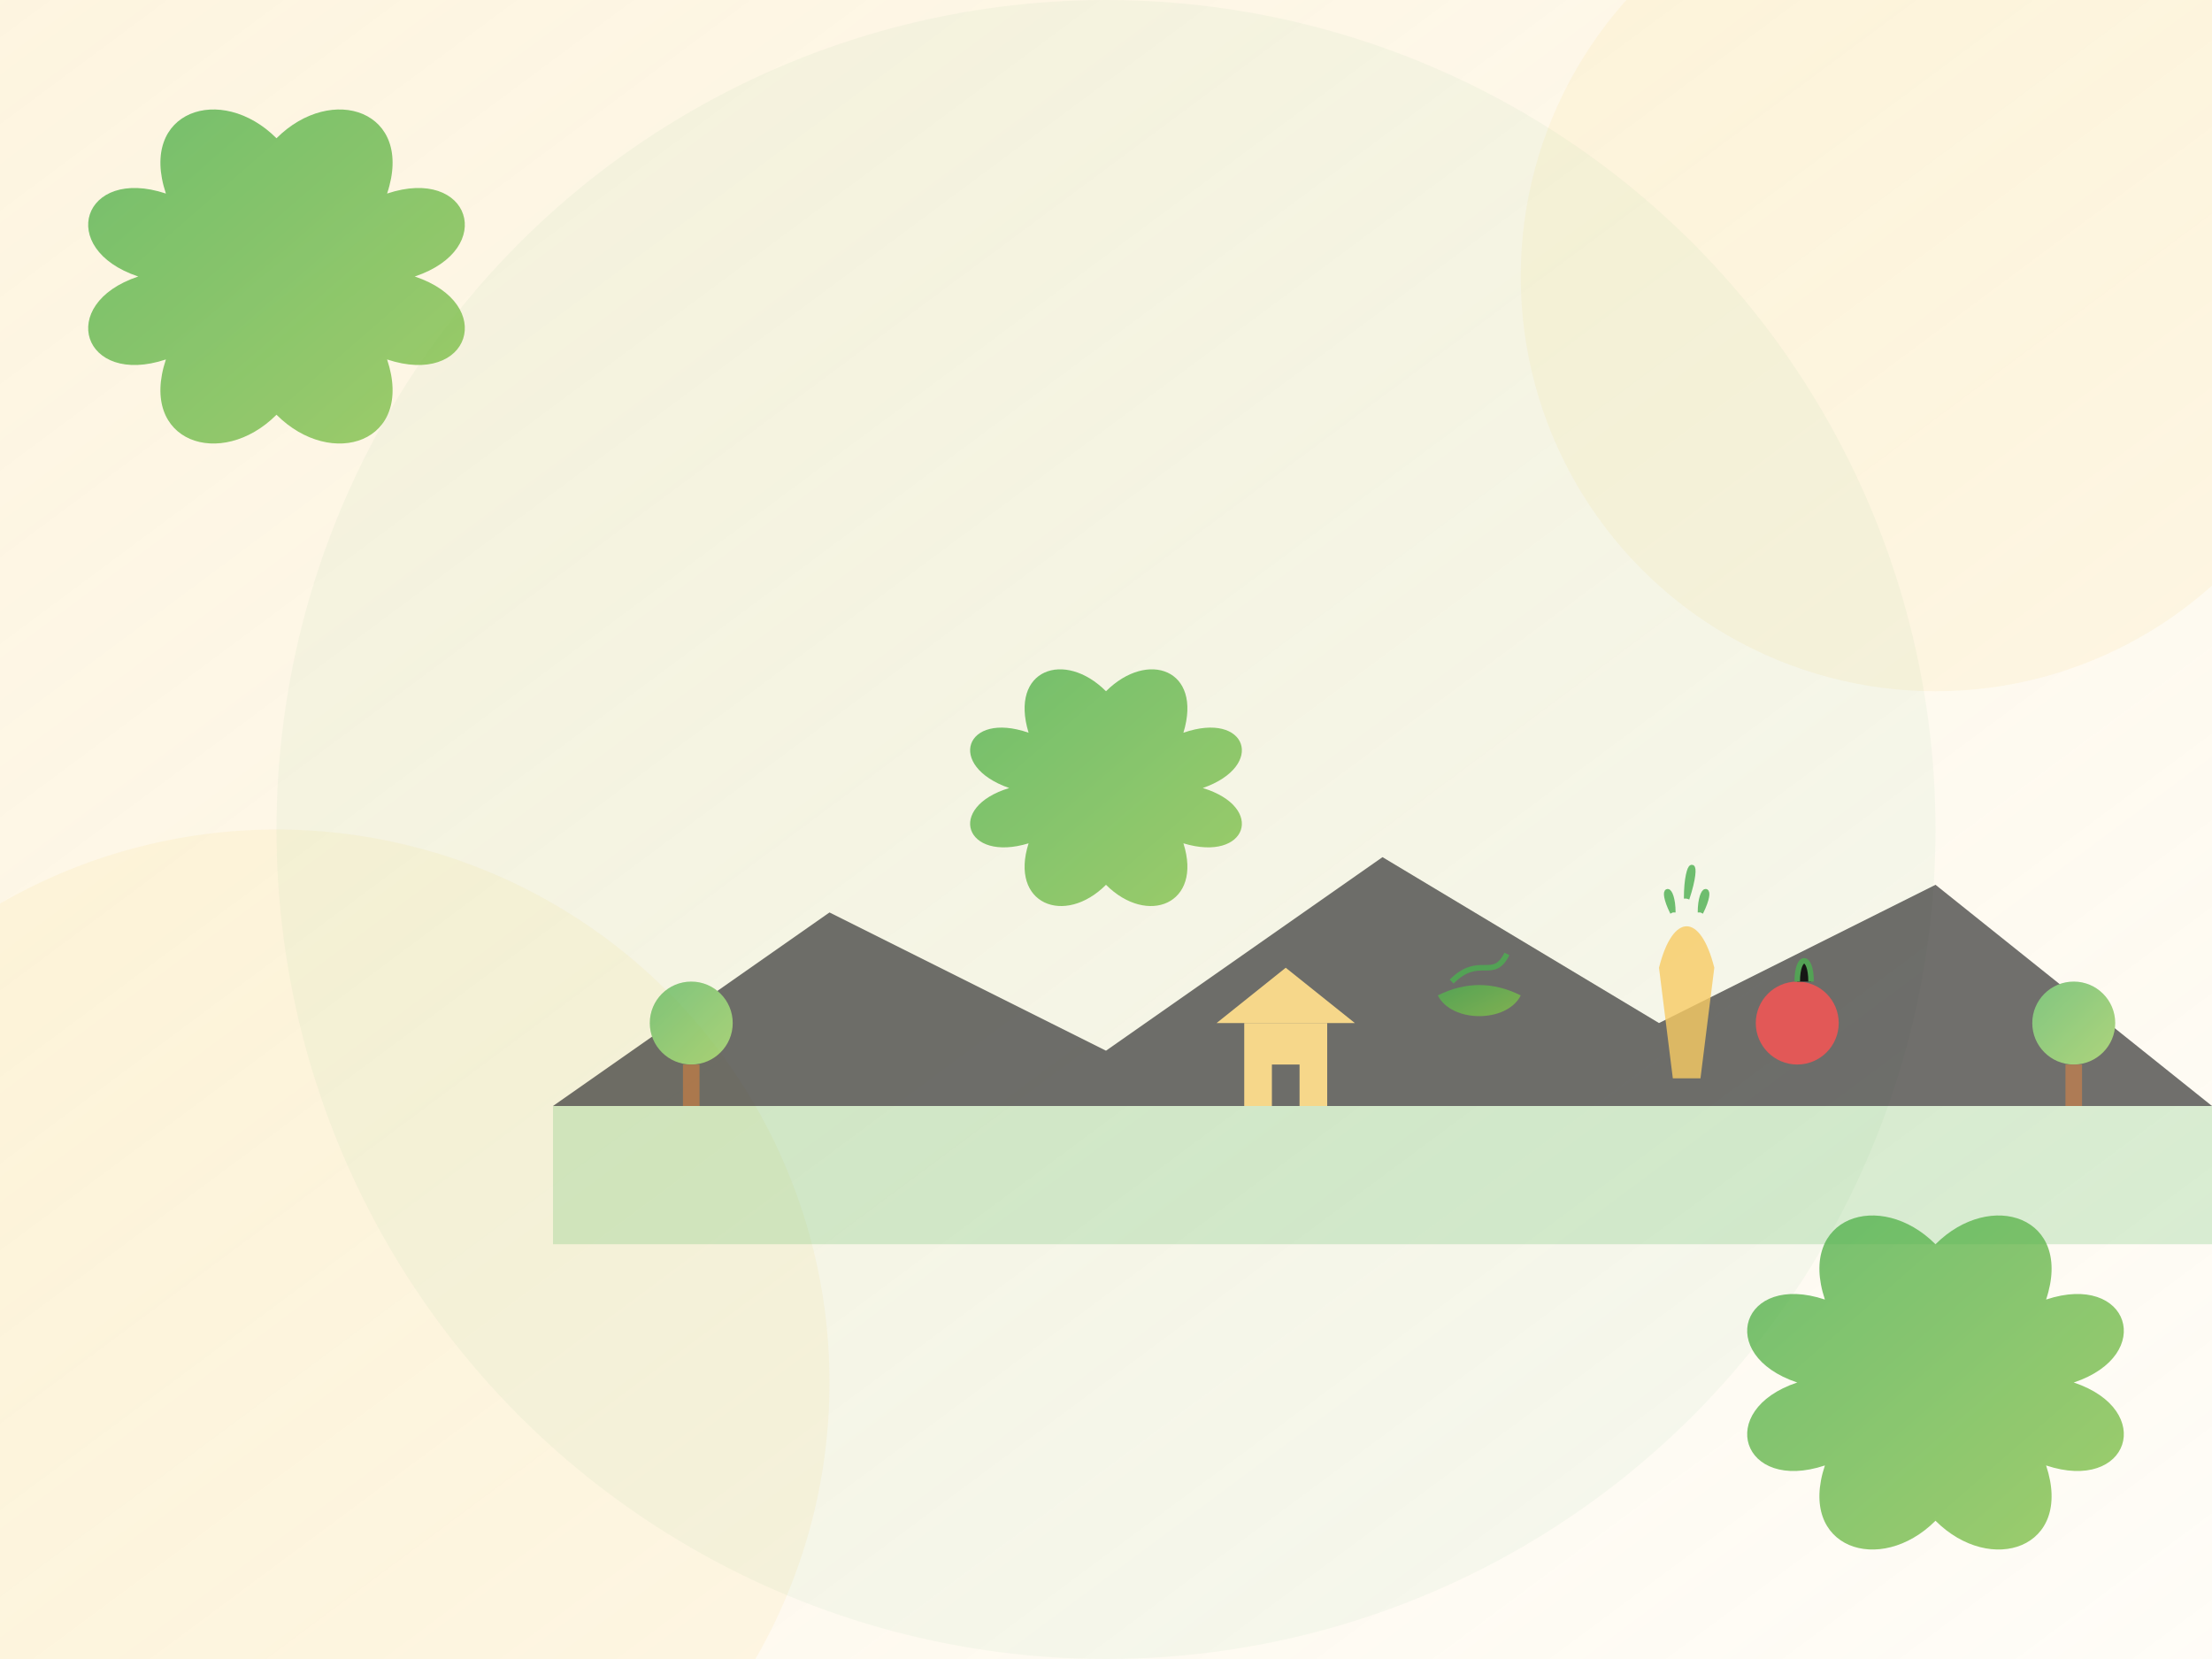<svg xmlns="http://www.w3.org/2000/svg" width="800" height="600" viewBox="0 0 800 600">
  <defs>
    <linearGradient id="bgGradient" x1="0%" y1="0%" x2="100%" y2="100%">
      <stop offset="0%" stop-color="#f7cb63" stop-opacity="0.2"/>
      <stop offset="100%" stop-color="#f7cb63" stop-opacity="0.05"/>
    </linearGradient>
    <linearGradient id="leafGradient" x1="0%" y1="0%" x2="100%" y2="100%">
      <stop offset="0%" stop-color="#4caf50"/>
      <stop offset="100%" stop-color="#8bc34a"/>
    </linearGradient>
  </defs>
  
  <!-- Background -->
  <rect width="800" height="600" fill="url(#bgGradient)"/>
  
  <!-- Abstract shapes -->
  <circle cx="100" cy="500" r="200" fill="#f7cb63" opacity="0.1"/>
  <circle cx="700" cy="100" r="150" fill="#f7cb63" opacity="0.1"/>
  <circle cx="400" cy="300" r="300" fill="#4caf50" opacity="0.05"/>
  
  <!-- Decorative leaves pattern -->
  <g opacity="0.8">
    <!-- Top left leaves -->
    <path d="M100,50 C120,30 150,40 140,70 C170,60 180,90 150,100 C180,110 170,140 140,130 C150,160 120,170 100,150 C80,170 50,160 60,130 C30,140 20,110 50,100 C20,90 30,60 60,70 C50,40 80,30 100,50 Z" fill="url(#leafGradient)"/>
    
    <!-- Bottom right leaves -->
    <path d="M700,450 C720,430 750,440 740,470 C770,460 780,490 750,500 C780,510 770,540 740,530 C750,560 720,570 700,550 C680,570 650,560 660,530 C630,540 620,510 650,500 C620,490 630,460 660,470 C650,440 680,430 700,450 Z" fill="url(#leafGradient)"/>
    
    <!-- Center leaves -->
    <path d="M400,250 C415,235 435,242 428,265 C451,257 458,277 435,285 C458,292 451,312 428,305 C435,327 415,335 400,320 C385,335 365,327 372,305 C349,312 342,292 365,285 C342,277 349,257 372,265 C365,242 385,235 400,250 Z" fill="url(#leafGradient)"/>
  </g>
  
  <!-- Farming scene silhouette -->
  <g transform="translate(200, 400)" fill="#333333" opacity="0.7">
    <!-- Mountains background -->
    <path d="M0,0 L100,-70 L200,-20 L300,-90 L400,-30 L500,-80 L600,0 Z"/>
    <!-- Field -->
    <path d="M0,0 L600,0 L600,50 L0,50 Z" fill="#4caf50" opacity="0.3"/>
    <!-- Trees -->
    <circle cx="50" cy="-30" r="15" fill="url(#leafGradient)"/>
    <rect x="47" y="-15" width="6" height="15" fill="#8b4513"/>
    <circle cx="550" cy="-30" r="15" fill="url(#leafGradient)"/>
    <rect x="547" y="-15" width="6" height="15" fill="#8b4513"/>
    <!-- House -->
    <rect x="250" y="-30" width="30" height="30" fill="#f7cb63"/>
    <polygon points="240,-30 290,-30 265,-50" fill="#f7cb63"/>
    <rect x="260" y="-15" width="10" height="15" fill="#333333"/>
  </g>
  
  <!-- Vegetables and fruits -->
  <g transform="translate(600, 350)" opacity="0.8">
    <!-- Carrot -->
    <path d="M0,0 C5,-20 15,-20 20,0 L15,40 L5,40 Z" fill="#f7cb63"/>
    <path d="M10,-25 C15,-40 10,-40 10,-25 M5,-20 C0,-30 5,-30 5,-20 M15,-20 C20,-30 15,-30 15,-20" stroke="#4caf50" stroke-width="2"/>
  </g>
  
  <g transform="translate(650, 370)" opacity="0.8">
    <!-- Apple -->
    <circle cx="0" cy="0" r="15" fill="#ff5252"/>
    <path d="M0,-15 C0,-25 5,-25 5,-15" stroke="#4caf50" stroke-width="2"/>
  </g>
  
  <g transform="translate(520, 360)" opacity="0.8">
    <!-- Lettuce -->
    <path d="M0,0 C10,-5 20,-5 30,0 C25,10 5,10 0,0 Z" fill="url(#leafGradient)"/>
    <path d="M5,-5 C15,-15 20,-5 25,-15" stroke="#4caf50" stroke-width="2" fill="none"/>
  </g>
</svg>
